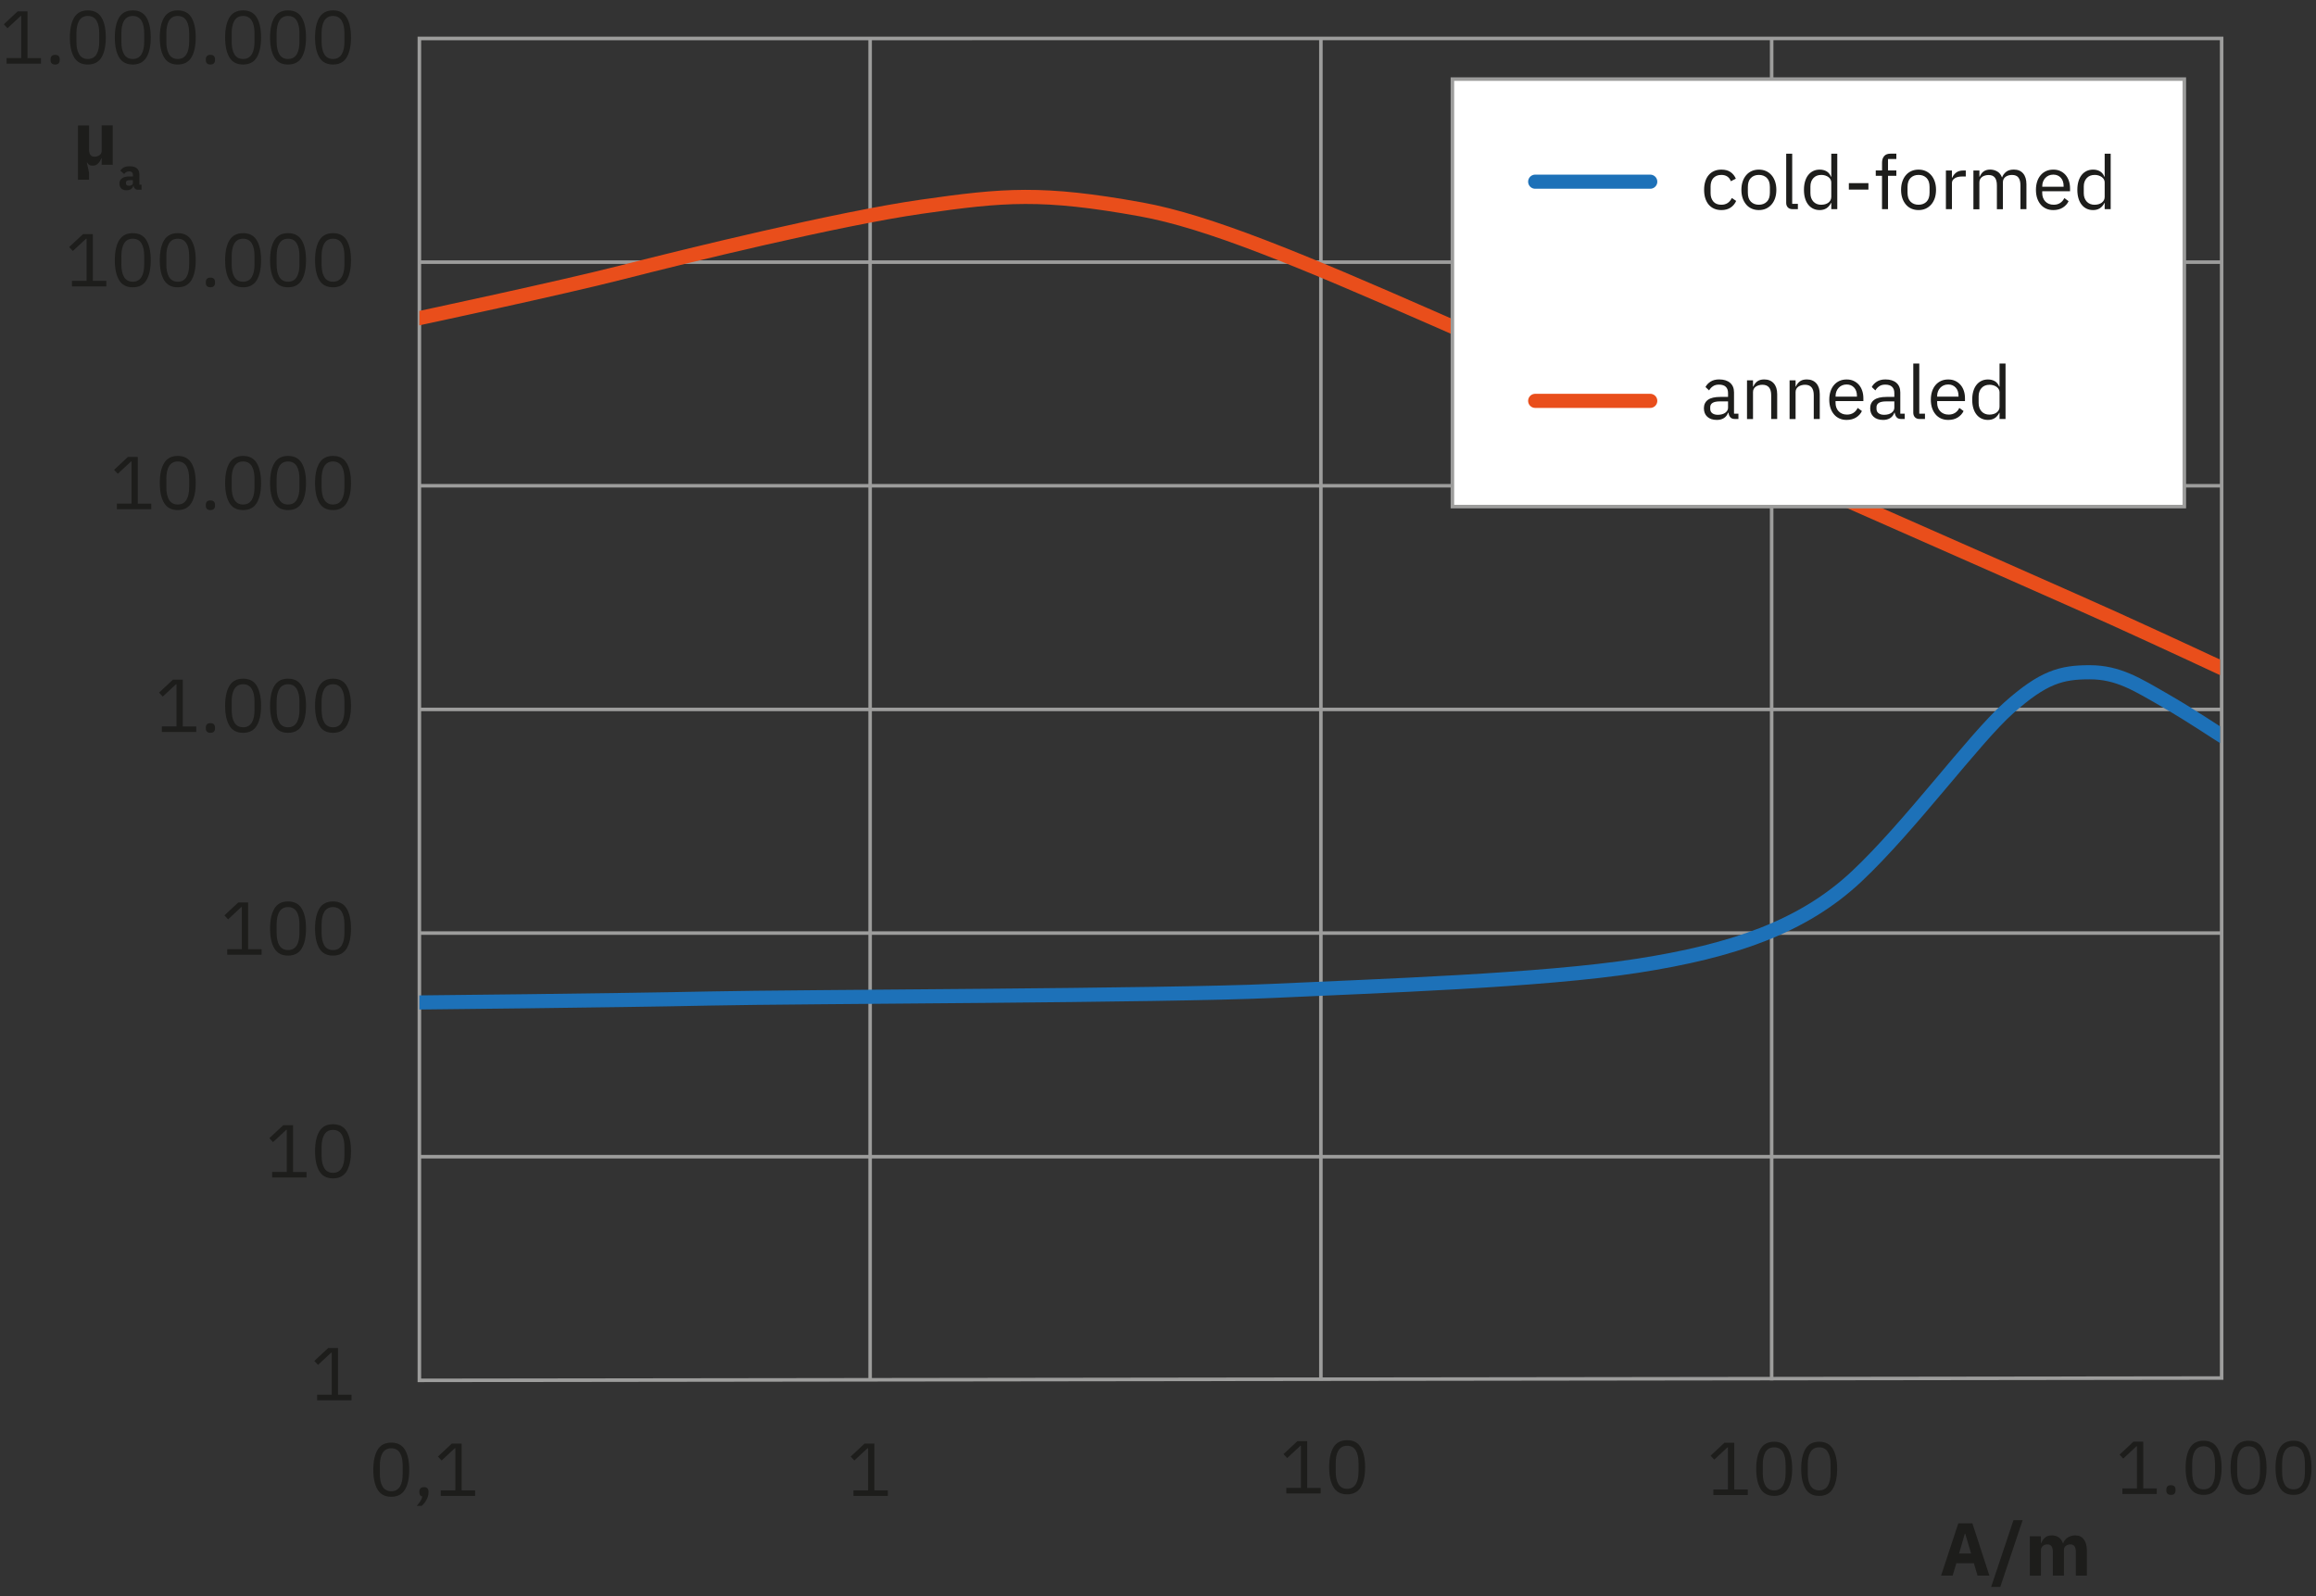 <?xml version="1.0" encoding="UTF-8"?>
<svg xmlns="http://www.w3.org/2000/svg" xmlns:xlink="http://www.w3.org/1999/xlink" id="Ebene_2" data-name="Ebene 2" viewBox="0 0 656.02 452.19">
  <rect x="0" y="0" width="656.02" height="452.19" fill="#333333" stroke="none"/>
  <defs>
    <style>
      .cls-1 {
        fill: #fff;
      }

      .cls-1, .cls-2, .cls-3, .cls-4 {
        stroke-miterlimit: 10;
      }

      .cls-1, .cls-4 {
        stroke: #9d9d9c;
      }

      .cls-5 {
        fill: #1d1d1b;
      }

      .cls-6, .cls-2, .cls-3, .cls-4 {
        fill: none;
      }

      .cls-2 {
        stroke: #1d71b8;
      }

      .cls-2, .cls-3 {
        stroke-linecap: round;
        stroke-width: 4px;
      }

      .cls-3 {
        stroke: #e94e1b;
      }

      .cls-7 {
        clip-path: url(#clippath);
      }
    </style>
    <clipPath id="clippath">
      <rect class="cls-6" x="118.79" y="10.9" width="510.05" height="379.48"></rect>
    </clipPath>
  </defs>
  <g id="Ebene_4" data-name="Ebene 4">
    <g>
      <polygon class="cls-4" points="118.79 10.9 629.29 10.89 629.29 390.38 118.79 391.04 118.79 10.9"></polygon>
      <line class="cls-4" x1="118.79" y1="327.68" x2="629.51" y2="327.68"></line>
      <line class="cls-4" x1="118.79" y1="264.33" x2="629.51" y2="264.33"></line>
      <line class="cls-4" x1="118.79" y1="200.97" x2="629.51" y2="200.97"></line>
      <line class="cls-4" x1="118.79" y1="137.61" x2="629.51" y2="137.61"></line>
      <line class="cls-4" x1="118.79" y1="74.26" x2="629.51" y2="74.26"></line>
      <line class="cls-4" x1="501.83" y1="10.9" x2="501.83" y2="391.04"></line>
      <line class="cls-4" x1="374.15" y1="10.9" x2="374.15" y2="391.04"></line>
      <line class="cls-4" x1="246.47" y1="10.9" x2="246.47" y2="391.04"></line>
    </g>
    <g>
      <path class="cls-5" d="M1.87,18.02v-1.57h4.14V4.52h-.15l-3.74,3.48-1.04-1.12,3.93-3.67h2.78v13.25h3.82v1.57H1.87Z"></path>
      <path class="cls-5" d="M15.62,18.28c-.45,0-.78-.11-.99-.34-.21-.23-.31-.52-.31-.89v-.28c0-.37.1-.67.31-.89.2-.23.53-.34.99-.34s.78.11.99.34c.21.23.31.52.31.89v.28c0,.37-.1.67-.31.89s-.53.34-.99.34Z"></path>
      <path class="cls-5" d="M24.88,18.28c-1.77,0-3.06-.67-3.87-2.02-.81-1.34-1.22-3.23-1.22-5.65s.41-4.3,1.22-5.65c.81-1.34,2.1-2.02,3.87-2.02s3.06.67,3.87,2.02c.81,1.34,1.22,3.23,1.22,5.65s-.41,4.3-1.22,5.65c-.81,1.34-2.11,2.02-3.87,2.02ZM24.88,16.71c.58,0,1.08-.12,1.49-.36.41-.24.74-.58,1-1.02.25-.44.44-.95.56-1.54s.18-1.25.18-1.97v-2.41c0-.72-.06-1.37-.18-1.97s-.31-1.11-.56-1.54c-.25-.44-.59-.78-1-1.02-.41-.24-.91-.36-1.49-.36s-1.08.12-1.49.36c-.41.24-.74.58-1,1.02-.25.44-.44.95-.56,1.54s-.18,1.25-.18,1.97v2.41c0,.72.06,1.38.18,1.97s.31,1.11.56,1.54c.25.44.59.78,1,1.02.41.24.91.36,1.49.36Z"></path>
      <path class="cls-5" d="M37.61,18.28c-1.77,0-3.06-.67-3.87-2.02-.81-1.34-1.22-3.23-1.22-5.65s.41-4.3,1.22-5.65c.81-1.34,2.1-2.02,3.87-2.02s3.06.67,3.87,2.02c.81,1.34,1.22,3.23,1.22,5.65s-.41,4.3-1.22,5.65c-.81,1.34-2.11,2.02-3.87,2.02ZM37.61,16.71c.58,0,1.08-.12,1.49-.36.41-.24.74-.58,1-1.02.25-.44.44-.95.56-1.54s.18-1.25.18-1.97v-2.41c0-.72-.06-1.37-.18-1.97s-.31-1.11-.56-1.54c-.25-.44-.59-.78-1-1.02-.41-.24-.91-.36-1.49-.36s-1.08.12-1.49.36c-.41.24-.74.58-1,1.02-.25.44-.44.95-.56,1.54s-.18,1.25-.18,1.97v2.41c0,.72.06,1.38.18,1.97s.31,1.11.56,1.54c.25.44.59.78,1,1.02.41.24.91.36,1.49.36Z"></path>
      <path class="cls-5" d="M50.35,18.28c-1.77,0-3.06-.67-3.87-2.02-.81-1.34-1.22-3.23-1.22-5.65s.41-4.3,1.22-5.65c.81-1.34,2.1-2.02,3.87-2.02s3.06.67,3.87,2.02c.81,1.34,1.22,3.23,1.22,5.65s-.41,4.3-1.22,5.65c-.81,1.34-2.1,2.02-3.87,2.02ZM50.35,16.71c.58,0,1.08-.12,1.49-.36.41-.24.74-.58,1-1.02.25-.44.44-.95.56-1.54.12-.59.18-1.25.18-1.97v-2.41c0-.72-.06-1.37-.18-1.97-.12-.59-.31-1.11-.56-1.54-.25-.44-.59-.78-1-1.02-.41-.24-.91-.36-1.49-.36s-1.08.12-1.49.36c-.41.24-.74.58-1,1.02-.25.44-.44.95-.56,1.54s-.18,1.25-.18,1.97v2.41c0,.72.06,1.38.18,1.97s.31,1.11.56,1.54c.25.44.59.78,1,1.02.41.24.91.36,1.49.36Z"></path>
      <path class="cls-5" d="M59.6,18.28c-.45,0-.78-.11-.99-.34s-.31-.52-.31-.89v-.28c0-.37.1-.67.31-.89.21-.23.53-.34.99-.34s.78.11.99.34c.2.23.31.52.31.89v.28c0,.37-.1.67-.31.89-.21.23-.54.34-.99.34Z"></path>
      <path class="cls-5" d="M68.86,18.28c-1.77,0-3.06-.67-3.87-2.02-.81-1.34-1.22-3.23-1.22-5.65s.41-4.3,1.22-5.65c.81-1.34,2.1-2.02,3.87-2.02s3.06.67,3.87,2.02c.81,1.34,1.22,3.23,1.22,5.65s-.41,4.3-1.22,5.65c-.81,1.34-2.1,2.02-3.87,2.02ZM68.86,16.71c.58,0,1.08-.12,1.49-.36.41-.24.74-.58,1-1.02.25-.44.44-.95.56-1.54.12-.59.18-1.25.18-1.97v-2.41c0-.72-.06-1.37-.18-1.97-.12-.59-.31-1.11-.56-1.54-.25-.44-.59-.78-1-1.02-.41-.24-.91-.36-1.49-.36s-1.08.12-1.49.36c-.41.24-.74.58-1,1.02-.25.44-.44.95-.56,1.54s-.18,1.25-.18,1.97v2.41c0,.72.06,1.38.18,1.97s.31,1.11.56,1.54c.25.44.59.78,1,1.02.41.24.91.36,1.49.36Z"></path>
      <path class="cls-5" d="M81.59,18.28c-1.77,0-3.06-.67-3.87-2.02-.81-1.34-1.22-3.23-1.22-5.65s.41-4.3,1.22-5.65c.81-1.34,2.1-2.02,3.87-2.02s3.06.67,3.87,2.02c.81,1.34,1.22,3.23,1.22,5.65s-.41,4.3-1.22,5.65c-.81,1.34-2.1,2.02-3.87,2.02ZM81.59,16.71c.58,0,1.08-.12,1.49-.36.41-.24.74-.58,1-1.02.25-.44.44-.95.56-1.54.12-.59.18-1.25.18-1.97v-2.41c0-.72-.06-1.37-.18-1.97-.12-.59-.31-1.11-.56-1.54-.25-.44-.59-.78-1-1.02-.41-.24-.91-.36-1.49-.36s-1.08.12-1.49.36c-.41.24-.74.58-1,1.02-.25.44-.44.95-.56,1.54s-.18,1.25-.18,1.97v2.41c0,.72.06,1.38.18,1.97s.31,1.11.56,1.54c.25.44.59.78,1,1.02.41.24.91.36,1.49.36Z"></path>
      <path class="cls-5" d="M94.33,18.28c-1.77,0-3.06-.67-3.87-2.02-.81-1.34-1.22-3.23-1.22-5.65s.41-4.3,1.22-5.65c.81-1.34,2.1-2.02,3.87-2.02s3.06.67,3.87,2.02c.81,1.34,1.22,3.23,1.22,5.65s-.41,4.3-1.22,5.65c-.81,1.34-2.1,2.02-3.87,2.02ZM94.33,16.71c.58,0,1.08-.12,1.49-.36.41-.24.74-.58,1-1.02.25-.44.44-.95.56-1.54.12-.59.18-1.25.18-1.97v-2.41c0-.72-.06-1.37-.18-1.97-.12-.59-.31-1.11-.56-1.54-.25-.44-.59-.78-1-1.02-.41-.24-.91-.36-1.49-.36s-1.08.12-1.49.36c-.41.24-.74.58-1,1.02-.25.44-.44.95-.56,1.54s-.18,1.25-.18,1.97v2.41c0,.72.06,1.38.18,1.97s.31,1.11.56,1.54c.25.44.59.78,1,1.02.41.24.91.36,1.49.36Z"></path>
    </g>
    <g>
      <path class="cls-5" d="M20.38,81.13v-1.57h4.14v-11.93h-.15l-3.74,3.48-1.04-1.12,3.93-3.67h2.78v13.25h3.82v1.57h-9.74Z"></path>
      <path class="cls-5" d="M37.61,81.39c-1.77,0-3.06-.67-3.87-2.02-.81-1.34-1.22-3.23-1.22-5.65s.41-4.3,1.22-5.65c.81-1.34,2.1-2.02,3.87-2.02s3.06.67,3.87,2.02c.81,1.34,1.22,3.23,1.22,5.65s-.41,4.3-1.22,5.65c-.81,1.34-2.1,2.02-3.87,2.02ZM37.61,79.81c.58,0,1.08-.12,1.49-.36.41-.24.74-.58,1-1.02.25-.44.44-.95.56-1.54.12-.59.18-1.25.18-1.97v-2.41c0-.72-.06-1.37-.18-1.97-.12-.59-.31-1.11-.56-1.54-.25-.44-.59-.78-1-1.02-.41-.24-.91-.36-1.49-.36s-1.08.12-1.49.36c-.41.24-.74.58-1,1.02-.25.44-.44.95-.56,1.54s-.18,1.25-.18,1.97v2.41c0,.72.06,1.38.18,1.97s.31,1.11.56,1.54c.25.44.59.78,1,1.02.41.24.91.36,1.49.36Z"></path>
      <path class="cls-5" d="M50.35,81.39c-1.77,0-3.06-.67-3.87-2.02-.81-1.34-1.22-3.23-1.22-5.65s.41-4.3,1.22-5.65c.81-1.34,2.1-2.02,3.87-2.02s3.06.67,3.87,2.02c.81,1.34,1.22,3.23,1.22,5.65s-.41,4.3-1.22,5.65c-.81,1.34-2.11,2.02-3.87,2.02ZM50.35,79.81c.58,0,1.08-.12,1.49-.36.41-.24.74-.58,1-1.02.25-.44.44-.95.56-1.54s.18-1.25.18-1.97v-2.41c0-.72-.06-1.37-.18-1.97s-.31-1.11-.56-1.54c-.25-.44-.59-.78-1-1.02-.41-.24-.91-.36-1.49-.36s-1.08.12-1.49.36c-.41.24-.74.58-1,1.02-.25.44-.44.95-.56,1.54s-.18,1.25-.18,1.97v2.41c0,.72.06,1.38.18,1.97s.31,1.11.56,1.54c.25.44.59.78,1,1.02.41.24.91.36,1.49.36Z"></path>
      <path class="cls-5" d="M59.6,81.39c-.45,0-.78-.11-.99-.34-.21-.23-.31-.52-.31-.89v-.28c0-.37.1-.67.31-.89.2-.23.53-.34.99-.34s.78.11.99.34c.21.23.31.52.31.89v.28c0,.37-.1.67-.31.89s-.53.34-.99.34Z"></path>
      <path class="cls-5" d="M68.86,81.39c-1.77,0-3.06-.67-3.87-2.02-.81-1.34-1.22-3.23-1.22-5.65s.41-4.3,1.22-5.65c.81-1.34,2.1-2.02,3.87-2.02s3.06.67,3.87,2.02c.81,1.34,1.22,3.23,1.22,5.65s-.41,4.3-1.22,5.65c-.81,1.34-2.11,2.02-3.87,2.02ZM68.86,79.81c.58,0,1.08-.12,1.49-.36.41-.24.74-.58,1-1.02.25-.44.44-.95.56-1.54s.18-1.25.18-1.97v-2.41c0-.72-.06-1.37-.18-1.97s-.31-1.11-.56-1.54c-.25-.44-.59-.78-1-1.02-.41-.24-.91-.36-1.49-.36s-1.08.12-1.49.36c-.41.24-.74.58-1,1.02-.25.44-.44.95-.56,1.54s-.18,1.25-.18,1.97v2.41c0,.72.06,1.38.18,1.97s.31,1.11.56,1.54c.25.44.59.78,1,1.02.41.24.91.36,1.49.36Z"></path>
      <path class="cls-5" d="M81.59,81.39c-1.77,0-3.06-.67-3.87-2.02-.81-1.34-1.22-3.23-1.22-5.65s.41-4.3,1.22-5.65c.81-1.34,2.1-2.02,3.87-2.02s3.06.67,3.87,2.02c.81,1.34,1.22,3.23,1.22,5.65s-.41,4.3-1.22,5.65c-.81,1.34-2.11,2.02-3.87,2.02ZM81.59,79.81c.58,0,1.08-.12,1.49-.36.41-.24.74-.58,1-1.02.25-.44.44-.95.56-1.54s.18-1.25.18-1.97v-2.41c0-.72-.06-1.37-.18-1.97s-.31-1.11-.56-1.54c-.25-.44-.59-.78-1-1.02-.41-.24-.91-.36-1.49-.36s-1.08.12-1.49.36c-.41.24-.74.58-1,1.02-.25.44-.44.95-.56,1.54s-.18,1.25-.18,1.97v2.41c0,.72.06,1.38.18,1.97s.31,1.11.56,1.54c.25.44.59.78,1,1.02.41.24.91.36,1.49.36Z"></path>
      <path class="cls-5" d="M94.33,81.39c-1.77,0-3.06-.67-3.87-2.02-.81-1.34-1.22-3.23-1.22-5.65s.41-4.3,1.22-5.65c.81-1.34,2.1-2.02,3.87-2.02s3.06.67,3.87,2.02c.81,1.34,1.22,3.23,1.22,5.65s-.41,4.3-1.22,5.65c-.81,1.34-2.11,2.02-3.87,2.02ZM94.33,79.81c.58,0,1.08-.12,1.49-.36.41-.24.74-.58,1-1.02.25-.44.44-.95.56-1.54s.18-1.25.18-1.97v-2.41c0-.72-.06-1.37-.18-1.97s-.31-1.11-.56-1.54c-.25-.44-.59-.78-1-1.02-.41-.24-.91-.36-1.49-.36s-1.08.12-1.49.36c-.41.24-.74.58-1,1.02-.25.44-.44.95-.56,1.54s-.18,1.25-.18,1.97v2.41c0,.72.06,1.38.18,1.97s.31,1.11.56,1.54c.25.44.59.78,1,1.02.41.24.91.36,1.49.36Z"></path>
    </g>
    <g>
      <path class="cls-5" d="M33.11,144.24v-1.57h4.14v-11.93h-.15l-3.74,3.48-1.04-1.12,3.93-3.67h2.78v13.25h3.82v1.57h-9.74Z"></path>
      <path class="cls-5" d="M50.35,144.5c-1.77,0-3.06-.67-3.87-2.02-.81-1.34-1.22-3.23-1.22-5.65s.41-4.3,1.22-5.65c.81-1.34,2.1-2.02,3.87-2.02s3.06.67,3.87,2.02c.81,1.34,1.22,3.23,1.22,5.65s-.41,4.3-1.22,5.65c-.81,1.34-2.11,2.02-3.87,2.02ZM50.35,142.92c.58,0,1.08-.12,1.49-.36.41-.24.74-.58,1-1.02.25-.44.44-.95.56-1.54s.18-1.25.18-1.97v-2.41c0-.72-.06-1.37-.18-1.97s-.31-1.11-.56-1.54c-.25-.44-.59-.78-1-1.02-.41-.24-.91-.36-1.49-.36s-1.08.12-1.49.36c-.41.24-.74.58-1,1.02-.25.44-.44.95-.56,1.54s-.18,1.25-.18,1.97v2.41c0,.72.06,1.38.18,1.97s.31,1.11.56,1.54c.25.44.59.78,1,1.02.41.24.91.36,1.49.36Z"></path>
      <path class="cls-5" d="M59.6,144.5c-.45,0-.78-.11-.99-.34s-.31-.52-.31-.89v-.28c0-.37.1-.67.31-.89.21-.23.53-.34.99-.34s.78.11.99.34c.2.23.31.52.31.89v.28c0,.37-.1.67-.31.89-.21.23-.54.34-.99.34Z"></path>
      <path class="cls-5" d="M68.86,144.5c-1.77,0-3.06-.67-3.87-2.02-.81-1.34-1.22-3.23-1.22-5.65s.41-4.3,1.22-5.65c.81-1.34,2.1-2.02,3.87-2.02s3.06.67,3.87,2.02c.81,1.34,1.22,3.23,1.22,5.65s-.41,4.3-1.22,5.65c-.81,1.34-2.11,2.02-3.87,2.02ZM68.86,142.92c.58,0,1.08-.12,1.49-.36.41-.24.74-.58,1-1.02.25-.44.44-.95.56-1.54s.18-1.25.18-1.97v-2.41c0-.72-.06-1.37-.18-1.97s-.31-1.11-.56-1.54c-.25-.44-.59-.78-1-1.02-.41-.24-.91-.36-1.49-.36s-1.08.12-1.49.36c-.41.24-.74.58-1,1.02-.25.44-.44.95-.56,1.54s-.18,1.25-.18,1.97v2.41c0,.72.06,1.38.18,1.97s.31,1.11.56,1.54c.25.44.59.78,1,1.02.41.24.91.36,1.49.36Z"></path>
      <path class="cls-5" d="M81.59,144.5c-1.77,0-3.06-.67-3.87-2.02-.81-1.34-1.22-3.23-1.22-5.65s.41-4.3,1.22-5.65c.81-1.34,2.1-2.02,3.87-2.02s3.06.67,3.87,2.02c.81,1.34,1.22,3.23,1.22,5.65s-.41,4.3-1.22,5.65c-.81,1.34-2.1,2.02-3.87,2.02ZM81.59,142.92c.58,0,1.08-.12,1.49-.36.41-.24.74-.58,1-1.02.25-.44.44-.95.56-1.54.12-.59.18-1.25.18-1.97v-2.41c0-.72-.06-1.37-.18-1.97-.12-.59-.31-1.11-.56-1.54-.25-.44-.59-.78-1-1.02-.41-.24-.91-.36-1.49-.36s-1.08.12-1.49.36c-.41.24-.74.58-1,1.02-.25.44-.44.95-.56,1.54s-.18,1.25-.18,1.97v2.41c0,.72.06,1.38.18,1.97s.31,1.11.56,1.54c.25.44.59.78,1,1.02.41.24.91.36,1.49.36Z"></path>
      <path class="cls-5" d="M94.33,144.5c-1.77,0-3.06-.67-3.87-2.02-.81-1.34-1.22-3.23-1.22-5.65s.41-4.3,1.22-5.65c.81-1.34,2.1-2.02,3.87-2.02s3.06.67,3.87,2.02c.81,1.34,1.22,3.23,1.22,5.65s-.41,4.3-1.22,5.65c-.81,1.34-2.1,2.02-3.87,2.02ZM94.33,142.92c.58,0,1.08-.12,1.49-.36.41-.24.74-.58,1-1.02.25-.44.44-.95.56-1.54.12-.59.18-1.25.18-1.97v-2.41c0-.72-.06-1.37-.18-1.97-.12-.59-.31-1.11-.56-1.54-.25-.44-.59-.78-1-1.02-.41-.24-.91-.36-1.49-.36s-1.08.12-1.49.36c-.41.24-.74.58-1,1.02-.25.44-.44.95-.56,1.54s-.18,1.25-.18,1.97v2.41c0,.72.06,1.38.18,1.97s.31,1.11.56,1.54c.25.44.59.78,1,1.02.41.24.91.36,1.49.36Z"></path>
    </g>
    <g>
      <path class="cls-5" d="M45.85,207.35v-1.57h4.14v-11.93h-.15l-3.74,3.48-1.04-1.12,3.93-3.67h2.78v13.25h3.82v1.57h-9.74Z"></path>
      <path class="cls-5" d="M59.6,207.6c-.45,0-.78-.11-.99-.34-.21-.23-.31-.52-.31-.89v-.28c0-.37.1-.67.31-.89.2-.23.53-.34.99-.34s.78.11.99.34c.21.23.31.52.31.89v.28c0,.37-.1.67-.31.89s-.53.34-.99.34Z"></path>
      <path class="cls-5" d="M68.86,207.6c-1.77,0-3.06-.67-3.87-2.02-.81-1.34-1.22-3.23-1.22-5.65s.41-4.3,1.22-5.65c.81-1.34,2.1-2.02,3.87-2.02s3.06.67,3.87,2.02c.81,1.34,1.22,3.23,1.22,5.65s-.41,4.3-1.22,5.65c-.81,1.34-2.11,2.02-3.87,2.02ZM68.86,206.03c.58,0,1.08-.12,1.49-.36.41-.24.74-.58,1-1.02.25-.44.44-.95.56-1.54s.18-1.25.18-1.97v-2.41c0-.72-.06-1.37-.18-1.97s-.31-1.11-.56-1.54c-.25-.44-.59-.78-1-1.02-.41-.24-.91-.36-1.49-.36s-1.08.12-1.49.36c-.41.24-.74.58-1,1.02-.25.44-.44.95-.56,1.54s-.18,1.25-.18,1.97v2.41c0,.72.06,1.38.18,1.97s.31,1.11.56,1.54c.25.44.59.78,1,1.02.41.24.91.36,1.49.36Z"></path>
      <path class="cls-5" d="M81.59,207.6c-1.77,0-3.06-.67-3.87-2.02-.81-1.34-1.22-3.23-1.22-5.65s.41-4.3,1.22-5.65c.81-1.34,2.1-2.02,3.87-2.02s3.06.67,3.87,2.02c.81,1.34,1.22,3.23,1.22,5.65s-.41,4.3-1.22,5.65c-.81,1.34-2.11,2.02-3.87,2.02ZM81.59,206.03c.58,0,1.08-.12,1.49-.36.41-.24.74-.58,1-1.02.25-.44.44-.95.56-1.54s.18-1.25.18-1.97v-2.41c0-.72-.06-1.37-.18-1.97s-.31-1.11-.56-1.54c-.25-.44-.59-.78-1-1.02-.41-.24-.91-.36-1.49-.36s-1.08.12-1.49.36c-.41.24-.74.58-1,1.02-.25.44-.44.95-.56,1.54s-.18,1.25-.18,1.97v2.41c0,.72.06,1.38.18,1.97s.31,1.11.56,1.54c.25.44.59.78,1,1.02.41.24.91.36,1.49.36Z"></path>
      <path class="cls-5" d="M94.33,207.6c-1.77,0-3.06-.67-3.87-2.02-.81-1.34-1.22-3.23-1.22-5.65s.41-4.3,1.22-5.65c.81-1.34,2.1-2.02,3.87-2.02s3.06.67,3.87,2.02c.81,1.34,1.22,3.23,1.22,5.65s-.41,4.3-1.22,5.65c-.81,1.34-2.1,2.02-3.87,2.02ZM94.33,206.03c.58,0,1.08-.12,1.49-.36.41-.24.74-.58,1-1.02.25-.44.44-.95.56-1.54.12-.59.18-1.25.18-1.97v-2.41c0-.72-.06-1.37-.18-1.97-.12-.59-.31-1.11-.56-1.54-.25-.44-.59-.78-1-1.02-.41-.24-.91-.36-1.49-.36s-1.08.12-1.49.36c-.41.24-.74.58-1,1.02-.25.44-.44.95-.56,1.54s-.18,1.25-.18,1.97v2.41c0,.72.06,1.38.18,1.97s.31,1.11.56,1.54c.25.44.59.78,1,1.02.41.24.91.36,1.49.36Z"></path>
    </g>
    <g>
      <path class="cls-5" d="M601.17,423.22v-1.57h4.14v-11.93h-.15l-3.74,3.48-1.04-1.12,3.93-3.67h2.78v13.25h3.82v1.57h-9.74Z"></path>
      <path class="cls-5" d="M614.93,423.48c-.45,0-.78-.11-.99-.34-.21-.23-.31-.52-.31-.89v-.28c0-.37.1-.67.31-.89.2-.23.53-.34.99-.34s.78.11.99.34c.21.23.31.52.31.89v.28c0,.37-.1.67-.31.89-.21.23-.53.34-.99.34Z"></path>
      <path class="cls-5" d="M624.18,423.48c-1.77,0-3.06-.67-3.87-2.02s-1.22-3.23-1.22-5.65.41-4.3,1.22-5.65c.81-1.34,2.1-2.02,3.87-2.02s3.06.67,3.87,2.02c.81,1.34,1.22,3.23,1.22,5.65s-.41,4.3-1.22,5.65c-.81,1.34-2.11,2.02-3.87,2.02ZM624.18,421.91c.58,0,1.08-.12,1.49-.36.41-.24.74-.58,1-1.02.25-.44.44-.95.56-1.54.12-.59.18-1.25.18-1.97v-2.41c0-.72-.06-1.37-.18-1.97-.12-.59-.31-1.11-.56-1.54s-.59-.78-1-1.02c-.41-.24-.91-.36-1.49-.36s-1.08.12-1.49.36c-.41.24-.74.58-1,1.02s-.44.95-.56,1.54c-.12.59-.18,1.25-.18,1.97v2.41c0,.72.06,1.38.18,1.97.12.59.31,1.11.56,1.54.25.44.59.78,1,1.02.41.24.91.36,1.49.36Z"></path>
      <path class="cls-5" d="M636.92,423.48c-1.77,0-3.06-.67-3.87-2.02s-1.22-3.23-1.22-5.65.41-4.3,1.22-5.65c.81-1.34,2.1-2.02,3.87-2.02s3.06.67,3.87,2.02c.81,1.34,1.22,3.23,1.22,5.65s-.41,4.3-1.22,5.65c-.81,1.34-2.11,2.02-3.87,2.02ZM636.92,421.91c.58,0,1.08-.12,1.49-.36.41-.24.74-.58,1-1.02.25-.44.44-.95.56-1.54.12-.59.18-1.25.18-1.97v-2.41c0-.72-.06-1.37-.18-1.97-.12-.59-.31-1.11-.56-1.54s-.59-.78-1-1.02c-.41-.24-.91-.36-1.49-.36s-1.08.12-1.49.36c-.41.24-.74.58-1,1.02s-.44.95-.56,1.54c-.12.59-.18,1.25-.18,1.97v2.41c0,.72.06,1.38.18,1.97.12.59.31,1.11.56,1.54.25.44.59.78,1,1.02.41.24.91.36,1.49.36Z"></path>
      <path class="cls-5" d="M649.65,423.48c-1.77,0-3.06-.67-3.87-2.02-.81-1.34-1.22-3.23-1.22-5.65s.41-4.3,1.22-5.65c.81-1.34,2.1-2.02,3.87-2.02s3.06.67,3.87,2.02c.81,1.34,1.22,3.23,1.22,5.65s-.41,4.3-1.22,5.65-2.1,2.02-3.87,2.02ZM649.65,421.91c.58,0,1.08-.12,1.49-.36.41-.24.74-.58,1-1.02.25-.44.44-.95.56-1.54.12-.59.18-1.25.18-1.97v-2.41c0-.72-.06-1.37-.18-1.97-.12-.59-.31-1.11-.56-1.54-.25-.44-.59-.78-1-1.02-.41-.24-.91-.36-1.49-.36s-1.08.12-1.49.36c-.41.24-.74.58-1,1.02-.25.44-.44.95-.56,1.54-.12.59-.18,1.25-.18,1.97v2.41c0,.72.06,1.38.18,1.97.12.59.31,1.11.56,1.54.25.44.59.78,1,1.02.41.24.91.36,1.49.36Z"></path>
    </g>
    <g>
      <path class="cls-5" d="M560.16,446.36l-1.06-3.52h-4.95l-1.06,3.52h-3.27l4.88-14.82h3.99l4.82,14.82h-3.35ZM556.66,434.47h-.11l-1.63,5.62h3.4l-1.66-5.62Z"></path>
      <path class="cls-5" d="M564,449.56l6.33-18.91h2.59l-6.33,18.91h-2.59Z"></path>
      <path class="cls-5" d="M574.96,446.36v-11.14h3.14v1.89h.13c.2-.59.54-1.1,1.02-1.52.48-.42,1.14-.63,1.97-.63.76,0,1.41.19,1.95.57.54.38.93.94,1.17,1.68h.06c.1-.31.25-.61.46-.88.21-.28.46-.51.75-.71.3-.2.63-.36,1-.48.37-.12.76-.18,1.19-.18,1.08,0,1.9.38,2.47,1.15.57.76.86,1.85.86,3.27v6.98h-3.14v-6.73c0-1.42-.51-2.12-1.53-2.12-.47,0-.89.13-1.27.4-.38.27-.57.68-.57,1.23v7.22h-3.14v-6.73c0-1.42-.51-2.12-1.53-2.12-.23,0-.45.03-.67.1s-.42.17-.59.31c-.18.14-.32.32-.42.52-.11.21-.16.44-.16.71v7.22h-3.14Z"></path>
    </g>
    <g>
      <path class="cls-5" d="M22.09,50.93v-15.39h3.14v6.77c0,.68.12,1.2.36,1.55.24.35.64.53,1.21.53.25,0,.5-.04.73-.11s.45-.17.64-.31c.19-.13.34-.3.46-.51.11-.21.17-.44.17-.71v-7.22h3.14v11.14h-3.14v-1.87h-.11c-.18.58-.48,1.08-.89,1.5-.41.42-.93.63-1.57.63-.41,0-.74-.08-.99-.25-.25-.17-.43-.38-.54-.64h-.11l.64,2.89v2h-3.14Z"></path>
      <path class="cls-5" d="M39.06,53.75c-.33,0-.6-.1-.82-.31-.22-.21-.36-.48-.41-.83h-.07c-.1.42-.32.74-.66.96-.34.22-.75.33-1.25.33-.65,0-1.15-.17-1.5-.52-.35-.35-.52-.8-.52-1.37,0-.68.25-1.19.75-1.52s1.18-.5,2.04-.5h1.03v-.41c0-.31-.08-.56-.25-.75s-.44-.28-.83-.28c-.36,0-.65.08-.87.23s-.39.33-.53.53l-1.09-.97c.26-.39.6-.69,1-.91s.94-.33,1.63-.33c.92,0,1.62.2,2.08.61.46.4.69.99.69,1.77v2.85h.61v1.42h-1.01ZM36.52,52.63c.31,0,.57-.07.79-.2.22-.13.33-.34.33-.64v-.76h-.89c-.72,0-1.08.24-1.08.72v.18c0,.24.07.41.22.52.15.11.36.17.63.17Z"></path>
    </g>
    <g>
      <path class="cls-5" d="M64.36,270.46v-1.57h4.14v-11.93h-.15l-3.74,3.48-1.04-1.12,3.93-3.67h2.78v13.25h3.82v1.57h-9.74Z"></path>
      <path class="cls-5" d="M81.59,270.71c-1.77,0-3.06-.67-3.87-2.02-.81-1.34-1.22-3.23-1.22-5.65s.41-4.3,1.22-5.65,2.1-2.02,3.87-2.02,3.06.67,3.87,2.02c.81,1.34,1.22,3.23,1.22,5.65s-.41,4.3-1.22,5.65c-.81,1.34-2.11,2.02-3.87,2.02ZM81.59,269.14c.58,0,1.08-.12,1.49-.36.41-.24.74-.58,1-1.01s.44-.95.56-1.54c.12-.59.18-1.25.18-1.97v-2.41c0-.72-.06-1.38-.18-1.97-.12-.59-.31-1.11-.56-1.54-.25-.44-.59-.78-1-1.01-.41-.24-.91-.36-1.49-.36s-1.08.12-1.49.36c-.41.24-.74.58-1,1.01-.25.44-.44.95-.56,1.54-.12.59-.18,1.25-.18,1.97v2.41c0,.72.06,1.38.18,1.97.12.59.31,1.11.56,1.54s.59.78,1,1.01c.41.24.91.36,1.49.36Z"></path>
      <path class="cls-5" d="M94.33,270.71c-1.77,0-3.06-.67-3.87-2.02-.81-1.34-1.22-3.23-1.22-5.65s.41-4.3,1.22-5.65c.81-1.34,2.1-2.02,3.87-2.02s3.06.67,3.87,2.02,1.22,3.23,1.22,5.65-.41,4.3-1.22,5.65c-.81,1.34-2.1,2.02-3.87,2.02ZM94.33,269.14c.58,0,1.08-.12,1.49-.36.41-.24.74-.58,1-1.01.25-.44.44-.95.56-1.54.12-.59.18-1.25.18-1.97v-2.41c0-.72-.06-1.38-.18-1.97-.12-.59-.31-1.11-.56-1.54-.25-.44-.59-.78-1-1.01-.41-.24-.91-.36-1.49-.36s-1.08.12-1.49.36c-.41.24-.74.58-1,1.01-.25.44-.44.95-.56,1.54-.12.59-.18,1.25-.18,1.97v2.41c0,.72.06,1.38.18,1.97.12.59.31,1.11.56,1.54.25.44.59.78,1,1.01.41.24.91.36,1.49.36Z"></path>
    </g>
    <g>
      <path class="cls-5" d="M485.32,423.52v-1.57h4.14v-11.93h-.15l-3.74,3.48-1.04-1.12,3.93-3.67h2.78v13.25h3.82v1.57h-9.74Z"></path>
      <path class="cls-5" d="M502.55,423.77c-1.77,0-3.06-.67-3.87-2.02-.81-1.34-1.22-3.23-1.22-5.65s.41-4.3,1.22-5.65c.81-1.34,2.1-2.02,3.87-2.02s3.06.67,3.87,2.02c.81,1.34,1.22,3.23,1.22,5.65s-.41,4.3-1.22,5.65-2.1,2.02-3.87,2.02ZM502.55,422.2c.58,0,1.08-.12,1.49-.36.41-.24.74-.58,1-1.02.25-.44.44-.95.56-1.54.12-.59.18-1.25.18-1.97v-2.41c0-.72-.06-1.37-.18-1.97-.12-.59-.31-1.11-.56-1.54-.25-.44-.59-.78-1-1.02-.41-.24-.91-.36-1.49-.36s-1.08.12-1.49.36c-.41.24-.74.58-1,1.02-.25.44-.44.95-.56,1.54-.12.59-.18,1.25-.18,1.97v2.41c0,.72.06,1.38.18,1.97.12.59.31,1.11.56,1.54.25.44.59.78,1,1.02.41.24.91.36,1.49.36Z"></path>
      <path class="cls-5" d="M515.29,423.77c-1.77,0-3.06-.67-3.87-2.02s-1.22-3.23-1.22-5.65.41-4.3,1.22-5.65c.81-1.34,2.1-2.02,3.87-2.02s3.06.67,3.87,2.02c.81,1.34,1.22,3.23,1.22,5.65s-.41,4.3-1.22,5.65c-.81,1.34-2.11,2.02-3.87,2.02ZM515.29,422.2c.58,0,1.08-.12,1.49-.36.41-.24.74-.58,1-1.02.25-.44.44-.95.56-1.54.12-.59.18-1.25.18-1.97v-2.41c0-.72-.06-1.37-.18-1.97-.12-.59-.31-1.11-.56-1.54s-.59-.78-1-1.02c-.41-.24-.91-.36-1.49-.36s-1.08.12-1.49.36c-.41.24-.74.58-1,1.02s-.44.95-.56,1.54c-.12.59-.18,1.25-.18,1.97v2.41c0,.72.06,1.38.18,1.97.12.59.31,1.11.56,1.54.25.44.59.78,1,1.02.41.24.91.36,1.49.36Z"></path>
    </g>
    <g>
      <path class="cls-5" d="M77.09,333.57v-1.57h4.14v-11.93h-.15l-3.74,3.48-1.04-1.12,3.93-3.67h2.78v13.25h3.82v1.57h-9.74Z"></path>
      <path class="cls-5" d="M94.33,333.82c-1.77,0-3.06-.67-3.87-2.02-.81-1.34-1.22-3.23-1.22-5.65s.41-4.3,1.22-5.65,2.1-2.02,3.87-2.02,3.06.67,3.87,2.02c.81,1.34,1.22,3.23,1.22,5.65s-.41,4.3-1.22,5.65c-.81,1.34-2.11,2.02-3.87,2.02ZM94.33,332.25c.58,0,1.08-.12,1.49-.36.41-.24.74-.58,1-1.01s.44-.95.56-1.54c.12-.59.18-1.25.18-1.97v-2.41c0-.72-.06-1.38-.18-1.97-.12-.59-.31-1.11-.56-1.54-.25-.44-.59-.78-1-1.01-.41-.24-.91-.36-1.49-.36s-1.08.12-1.49.36c-.41.24-.74.58-1,1.01-.25.44-.44.95-.56,1.54-.12.59-.18,1.25-.18,1.97v2.41c0,.72.06,1.38.18,1.97.12.59.31,1.11.56,1.54s.59.78,1,1.01c.41.24.91.36,1.49.36Z"></path>
    </g>
    <g>
      <path class="cls-5" d="M364.35,423.07v-1.57h4.14v-11.93h-.15l-3.74,3.48-1.04-1.12,3.93-3.67h2.78v13.25h3.82v1.57h-9.74Z"></path>
      <path class="cls-5" d="M381.58,423.33c-1.77,0-3.06-.67-3.87-2.02s-1.22-3.23-1.22-5.65.41-4.3,1.22-5.65c.81-1.34,2.1-2.02,3.87-2.02s3.06.67,3.87,2.02c.81,1.34,1.22,3.23,1.22,5.65s-.41,4.3-1.22,5.65c-.81,1.34-2.11,2.02-3.87,2.02ZM381.58,421.76c.58,0,1.08-.12,1.49-.36.41-.24.74-.58,1-1.02.25-.44.44-.95.56-1.54.12-.59.18-1.25.18-1.97v-2.41c0-.72-.06-1.37-.18-1.97-.12-.59-.31-1.11-.56-1.54s-.59-.78-1-1.02c-.41-.24-.91-.36-1.49-.36s-1.08.12-1.49.36c-.41.24-.74.58-1,1.02s-.44.95-.56,1.54c-.12.59-.18,1.25-.18,1.97v2.41c0,.72.06,1.38.18,1.97.12.59.31,1.11.56,1.54.25.44.59.78,1,1.02.41.24.91.36,1.49.36Z"></path>
    </g>
    <path class="cls-5" d="M89.83,396.68v-1.57h4.14v-11.93h-.15l-3.74,3.48-1.04-1.12,3.93-3.67h2.78v13.25h3.82v1.57h-9.74Z"></path>
    <path class="cls-5" d="M241.75,423.76v-1.57h4.14v-11.93h-.15l-3.74,3.48-1.04-1.12,3.93-3.67h2.78v13.25h3.82v1.57h-9.74Z"></path>
    <g>
      <path class="cls-5" d="M110.83,424.02c-1.77,0-3.06-.67-3.87-2.02-.81-1.34-1.22-3.23-1.22-5.65s.41-4.3,1.22-5.65c.81-1.34,2.1-2.02,3.87-2.02s3.06.67,3.87,2.02,1.22,3.23,1.22,5.65-.41,4.3-1.22,5.65c-.81,1.34-2.1,2.02-3.87,2.02ZM110.83,422.45c.58,0,1.08-.12,1.49-.36.41-.24.74-.58,1-1.01.25-.44.44-.95.56-1.54.12-.59.18-1.25.18-1.97v-2.41c0-.72-.06-1.38-.18-1.97-.12-.59-.31-1.11-.56-1.54-.25-.44-.59-.78-1-1.01-.41-.24-.91-.36-1.49-.36s-1.08.12-1.49.36c-.41.24-.74.58-1,1.01-.25.44-.44.95-.56,1.54-.12.59-.18,1.25-.18,1.97v2.41c0,.72.06,1.38.18,1.97.12.59.31,1.11.56,1.54.25.44.59.78,1,1.01.41.24.91.36,1.49.36Z"></path>
      <path class="cls-5" d="M120.08,421.28c.45,0,.78.12.99.35.2.23.31.53.31.9v.3c0,.58-.17,1.22-.51,1.92s-.81,1.31-1.42,1.84h-1.42c.42-.45.77-.88,1.03-1.28.26-.4.45-.85.56-1.35-.28-.07-.49-.21-.63-.4-.13-.2-.2-.44-.2-.72v-.3c0-.37.1-.67.31-.9s.53-.35.99-.35Z"></path>
      <path class="cls-5" d="M124.84,423.76v-1.57h4.14v-11.93h-.15l-3.74,3.48-1.04-1.12,3.93-3.67h2.78v13.25h3.82v1.57h-9.74Z"></path>
    </g>
    <g class="cls-7">
      <path class="cls-3" d="M117.86,90.32s40.95-8.72,58.48-13.21c17.53-4.5,61.08-15.17,84.58-18.54s34.27-4.31,62.3.75c18.99,3.43,44.67,14.15,83.09,31,38.42,16.86,176.69,77.71,192.36,84.83,15.67,7.12,31.28,14.42,31.28,14.42"></path>
      <path class="cls-2" d="M118.24,283.99s56.24-.56,82.53-1.12c26.3-.56,129.54-.75,159.47-2.15,29.94-1.4,76.38-2.9,103.52-7.12,27.14-4.21,46.91-11.03,62.11-25.29s33.29-39.05,43.09-47.76c9.79-8.71,14.83-10.11,22.94-10.11s13.49,3.47,21.32,7.97c7.83,4.5,15.41,9.69,16.4,10.22"></path>
    </g>
    <rect class="cls-1" x="411.4" y="22.41" width="207.32" height="121.1"></rect>
    <line class="cls-2" x1="434.85" y1="51.47" x2="467.44" y2="51.47"></line>
    <line class="cls-3" x1="434.85" y1="113.56" x2="467.44" y2="113.56"></line>
    <g>
      <path class="cls-5" d="M487.59,59.51c-.76,0-1.45-.13-2.06-.4-.61-.27-1.12-.65-1.54-1.15-.42-.5-.74-1.1-.96-1.8-.22-.71-.33-1.5-.33-2.38s.11-1.67.33-2.38c.22-.71.54-1.31.96-1.8.42-.5.93-.88,1.54-1.15.61-.27,1.29-.4,2.06-.4,1.09,0,1.96.24,2.62.71.66.47,1.15,1.09,1.48,1.86l-1.42.72c-.2-.57-.52-1-.98-1.32-.45-.31-1.02-.47-1.7-.47-.51,0-.96.08-1.34.24-.38.16-.7.39-.96.68-.25.29-.45.64-.57,1.04-.13.4-.19.85-.19,1.33v1.87c0,.96.26,1.75.77,2.37.52.62,1.28.92,2.28.92,1.37,0,2.36-.64,2.97-1.91l1.23.83c-.35.79-.88,1.42-1.58,1.89-.7.47-1.57.7-2.62.7Z"></path>
      <path class="cls-5" d="M498.21,59.51c-.74,0-1.41-.13-2.02-.4s-1.13-.65-1.56-1.16-.77-1.1-1.01-1.8c-.24-.7-.36-1.49-.36-2.37s.12-1.65.36-2.36c.24-.71.58-1.31,1.01-1.81.43-.5.95-.89,1.56-1.16.61-.27,1.28-.4,2.02-.4s1.4.13,2.01.4c.6.27,1.12.65,1.56,1.16.44.5.78,1.11,1.02,1.81.24.71.36,1.49.36,2.36s-.12,1.67-.36,2.37c-.24.7-.58,1.3-1.02,1.8s-.96.89-1.56,1.16c-.6.27-1.27.4-2.01.4ZM498.21,58c.92,0,1.67-.28,2.25-.85.58-.57.87-1.43.87-2.59v-1.57c0-1.16-.29-2.02-.87-2.59-.58-.57-1.33-.85-2.25-.85s-1.67.28-2.25.85c-.58.57-.87,1.43-.87,2.59v1.57c0,1.16.29,2.02.87,2.59.58.57,1.33.85,2.25.85Z"></path>
      <path class="cls-5" d="M507.76,59.25c-.59,0-1.04-.17-1.35-.5-.3-.33-.46-.75-.46-1.26v-13.95h1.7v14.2h1.61v1.51h-1.51Z"></path>
      <path class="cls-5" d="M518.73,57.49h-.08c-.67,1.35-1.73,2.02-3.21,2.02-.68,0-1.29-.13-1.85-.4-.55-.27-1.02-.65-1.41-1.15-.39-.5-.69-1.1-.89-1.8-.21-.71-.31-1.5-.31-2.38s.1-1.67.31-2.38.5-1.31.89-1.8c.39-.5.86-.88,1.41-1.15.55-.27,1.17-.4,1.85-.4.76,0,1.42.17,1.96.49s.96.84,1.24,1.52h.08v-6.52h1.7v15.71h-1.7v-1.76ZM515.91,58c.38,0,.75-.05,1.09-.15.35-.1.65-.25.9-.44s.46-.43.6-.7.22-.59.22-.95v-4.1c0-.3-.08-.58-.22-.84s-.35-.49-.6-.67c-.25-.18-.56-.33-.9-.44-.35-.11-.71-.16-1.09-.16-.96,0-1.72.3-2.27.91-.55.6-.83,1.4-.83,2.38v1.88c0,.98.28,1.77.83,2.38.55.6,1.31.91,2.27.91Z"></path>
      <path class="cls-5" d="M523.7,53.71v-1.83h5.54v1.83h-5.54Z"></path>
      <path class="cls-5" d="M533.1,49.8h-1.78v-1.51h1.78v-2.21c0-.76.2-1.38.59-1.85.4-.47,1-.7,1.8-.7h1.66v1.51h-2.36v3.25h2.36v1.51h-2.36v9.45h-1.7v-9.45Z"></path>
      <path class="cls-5" d="M543.44,59.51c-.74,0-1.41-.13-2.02-.4s-1.13-.65-1.56-1.16-.77-1.1-1.01-1.8c-.24-.7-.36-1.49-.36-2.37s.12-1.65.36-2.36c.24-.71.58-1.31,1.01-1.81.43-.5.95-.89,1.56-1.16.61-.27,1.28-.4,2.02-.4s1.4.13,2.01.4c.6.27,1.12.65,1.56,1.16.44.5.78,1.11,1.02,1.81.24.71.36,1.49.36,2.36s-.12,1.67-.36,2.37c-.24.7-.58,1.3-1.02,1.8-.44.5-.96.89-1.56,1.16s-1.27.4-2.01.4ZM543.44,58c.92,0,1.67-.28,2.25-.85.58-.57.87-1.43.87-2.59v-1.57c0-1.16-.29-2.02-.87-2.59-.58-.57-1.33-.85-2.25-.85s-1.67.28-2.25.85c-.58.57-.87,1.43-.87,2.59v1.57c0,1.16.29,2.02.87,2.59.58.57,1.33.85,2.25.85Z"></path>
      <path class="cls-5" d="M551.19,59.25v-10.95h1.7v2.02h.11c.2-.52.55-.99,1.06-1.4.51-.41,1.21-.62,2.1-.62h.66v1.7h-1c-.92,0-1.64.17-2.15.52s-.77.78-.77,1.31v7.43h-1.7Z"></path>
      <path class="cls-5" d="M558.98,59.25v-10.95h1.7v1.76h.08c.13-.28.27-.54.44-.79.16-.25.36-.46.59-.64.23-.18.51-.33.82-.43s.68-.16,1.1-.16c.72,0,1.39.17,2,.52.61.34,1.06.91,1.36,1.69h.04c.2-.59.57-1.1,1.11-1.55s1.28-.66,2.22-.66c1.12,0,1.99.36,2.62,1.09.63.73.94,1.76.94,3.09v7.03h-1.7v-6.74c0-.98-.19-1.72-.57-2.21-.38-.5-.99-.74-1.83-.74-.34,0-.66.04-.97.13-.3.09-.58.21-.82.38-.24.17-.43.39-.57.65-.14.26-.21.57-.21.93v7.62h-1.7v-6.74c0-.98-.19-1.72-.57-2.21-.38-.5-.98-.74-1.78-.74-.34,0-.67.04-.98.13-.31.09-.59.21-.83.38-.24.17-.43.39-.58.65-.15.26-.22.57-.22.93v7.62h-1.7Z"></path>
      <path class="cls-5" d="M581.62,59.51c-.75,0-1.43-.13-2.03-.4s-1.12-.65-1.55-1.16c-.43-.5-.76-1.1-1-1.8-.23-.7-.35-1.49-.35-2.37s.12-1.65.35-2.36c.23-.71.57-1.31,1-1.81.43-.5.95-.89,1.55-1.16.6-.27,1.28-.4,2.03-.4s1.39.13,1.97.4c.58.27,1.08.64,1.49,1.11.41.47.72,1.03.94,1.68s.33,1.36.33,2.14v.8h-7.88v.51c0,.47.07.9.22,1.31s.36.75.64,1.05c.28.3.62.53,1.02.7.4.17.86.25,1.37.25.69,0,1.3-.16,1.81-.49.52-.33.92-.79,1.2-1.4l1.21.88c-.35.75-.91,1.36-1.66,1.83-.75.46-1.64.69-2.67.69ZM581.62,49.47c-.47,0-.89.08-1.27.24-.38.16-.71.39-.99.69-.28.29-.49.64-.65,1.04-.16.4-.23.84-.23,1.32v.15h6.05v-.23c0-.97-.27-1.75-.8-2.33-.53-.58-1.24-.88-2.11-.88Z"></path>
      <path class="cls-5" d="M596.17,57.49h-.08c-.67,1.35-1.73,2.02-3.21,2.02-.68,0-1.29-.13-1.85-.4s-1.02-.65-1.41-1.15c-.39-.5-.69-1.1-.89-1.8-.21-.71-.31-1.5-.31-2.38s.1-1.67.31-2.38c.21-.71.5-1.31.89-1.8.39-.5.86-.88,1.41-1.15.55-.27,1.17-.4,1.85-.4.76,0,1.42.17,1.96.49.54.33.96.84,1.24,1.52h.08v-6.52h1.7v15.71h-1.7v-1.76ZM593.34,58c.38,0,.75-.05,1.09-.15.35-.1.65-.25.9-.44.25-.19.46-.43.61-.7s.22-.59.22-.95v-4.1c0-.3-.07-.58-.22-.84s-.35-.49-.61-.67c-.25-.18-.56-.33-.9-.44-.35-.11-.71-.16-1.09-.16-.96,0-1.72.3-2.27.91-.55.6-.83,1.4-.83,2.38v1.88c0,.98.28,1.77.83,2.38.55.6,1.31.91,2.27.91Z"></path>
    </g>
    <g>
      <path class="cls-5" d="M491.48,118.7c-.64,0-1.09-.17-1.37-.51-.28-.34-.45-.76-.52-1.27h-.11c-.24.68-.64,1.19-1.19,1.53-.55.34-1.21.51-1.97.51-1.16,0-2.06-.3-2.71-.89s-.97-1.4-.97-2.42.38-1.83,1.14-2.38c.76-.55,1.93-.83,3.53-.83h2.17v-1.08c0-.78-.21-1.37-.64-1.78-.42-.41-1.08-.62-1.95-.62-.67,0-1.22.15-1.67.45-.45.3-.82.69-1.11,1.19l-1.02-.96c.3-.59.77-1.1,1.42-1.52.65-.42,1.47-.63,2.46-.63,1.33,0,2.36.33,3.1.97.74.65,1.1,1.55,1.1,2.71v6.02h1.25v1.51h-.96ZM486.6,117.51c.42,0,.81-.05,1.17-.15.35-.1.66-.24.91-.42.25-.18.45-.4.59-.64.14-.24.21-.5.21-.79v-1.8h-2.25c-.98,0-1.69.14-2.13.42-.45.28-.67.69-.67,1.23v.45c0,.54.19.96.58,1.25.39.3.92.45,1.58.45Z"></path>
      <path class="cls-5" d="M494.85,118.7v-10.95h1.7v1.76h.08c.27-.62.65-1.11,1.13-1.47.49-.36,1.14-.55,1.96-.55,1.13,0,2.03.36,2.69,1.09.66.73.99,1.76.99,3.09v7.03h-1.7v-6.74c0-1.97-.83-2.96-2.48-2.96-.34,0-.67.04-.99.13-.32.09-.61.21-.86.38-.25.17-.46.39-.6.65-.15.26-.22.57-.22.93v7.62h-1.7Z"></path>
      <path class="cls-5" d="M506.91,118.7v-10.95h1.7v1.76h.08c.27-.62.65-1.11,1.13-1.47.49-.36,1.14-.55,1.96-.55,1.13,0,2.03.36,2.69,1.09.66.73.99,1.76.99,3.09v7.03h-1.7v-6.74c0-1.97-.83-2.96-2.48-2.96-.34,0-.67.04-.99.13-.32.09-.61.21-.86.38-.25.17-.46.39-.6.65-.15.26-.22.57-.22.93v7.62h-1.7Z"></path>
      <path class="cls-5" d="M523.08,118.96c-.75,0-1.43-.13-2.03-.4s-1.12-.65-1.55-1.16c-.43-.5-.76-1.1-1-1.8-.23-.7-.35-1.49-.35-2.37s.12-1.65.35-2.36c.23-.71.57-1.31,1-1.81.43-.5.95-.89,1.55-1.16.6-.27,1.28-.4,2.03-.4s1.39.13,1.97.4c.58.27,1.08.64,1.49,1.11.41.47.72,1.03.94,1.68s.33,1.36.33,2.14v.8h-7.88v.51c0,.47.07.9.22,1.31s.36.75.64,1.05c.28.3.62.53,1.02.7.4.17.86.25,1.37.25.69,0,1.3-.16,1.81-.49.52-.33.92-.79,1.2-1.4l1.21.88c-.35.75-.91,1.36-1.66,1.83-.75.46-1.64.69-2.67.69ZM523.08,108.92c-.47,0-.89.08-1.27.24-.38.16-.71.39-.99.69-.28.29-.49.64-.65,1.04-.16.4-.23.84-.23,1.32v.15h6.05v-.23c0-.97-.27-1.75-.8-2.33-.53-.58-1.24-.88-2.11-.88Z"></path>
      <path class="cls-5" d="M538.58,118.7c-.64,0-1.09-.17-1.37-.51-.28-.34-.45-.76-.52-1.27h-.11c-.24.68-.64,1.19-1.19,1.53-.55.34-1.21.51-1.97.51-1.16,0-2.06-.3-2.71-.89s-.97-1.4-.97-2.42.38-1.83,1.14-2.38c.76-.55,1.93-.83,3.53-.83h2.17v-1.08c0-.78-.21-1.37-.64-1.78-.42-.41-1.08-.62-1.95-.62-.67,0-1.22.15-1.67.45-.45.3-.82.69-1.11,1.19l-1.02-.96c.3-.59.77-1.1,1.42-1.52.65-.42,1.47-.63,2.46-.63,1.33,0,2.36.33,3.1.97.74.65,1.1,1.55,1.1,2.71v6.02h1.25v1.51h-.96ZM533.7,117.51c.42,0,.81-.05,1.17-.15.35-.1.66-.24.91-.42.25-.18.45-.4.59-.64.14-.24.21-.5.21-.79v-1.8h-2.25c-.98,0-1.69.14-2.13.42-.45.28-.67.69-.67,1.23v.45c0,.54.19.96.58,1.25.39.3.92.45,1.58.45Z"></path>
      <path class="cls-5" d="M543.76,118.7c-.59,0-1.04-.17-1.35-.5-.3-.33-.46-.75-.46-1.26v-13.95h1.7v14.2h1.61v1.51h-1.51Z"></path>
      <path class="cls-5" d="M551.85,118.96c-.75,0-1.43-.13-2.03-.4-.6-.27-1.12-.65-1.55-1.16s-.76-1.1-1-1.8c-.23-.7-.35-1.49-.35-2.37s.12-1.65.35-2.36c.23-.71.57-1.31,1-1.81.43-.5.95-.89,1.55-1.16.6-.27,1.28-.4,2.03-.4s1.39.13,1.97.4c.58.27,1.08.64,1.49,1.11.41.47.73,1.03.95,1.68.22.65.33,1.36.33,2.14v.8h-7.88v.51c0,.47.07.9.22,1.31s.36.75.64,1.05c.28.3.62.53,1.02.7.4.17.86.25,1.37.25.69,0,1.3-.16,1.82-.49.52-.33.92-.79,1.2-1.4l1.21.88c-.35.75-.91,1.36-1.66,1.83s-1.64.69-2.67.69ZM551.85,108.92c-.47,0-.89.08-1.27.24-.38.16-.71.39-.99.69-.28.29-.49.64-.65,1.04-.16.4-.23.84-.23,1.32v.15h6.05v-.23c0-.97-.26-1.75-.8-2.33-.53-.58-1.23-.88-2.11-.88Z"></path>
      <path class="cls-5" d="M566.39,116.94h-.08c-.67,1.35-1.73,2.02-3.21,2.02-.68,0-1.29-.13-1.85-.4s-1.02-.65-1.41-1.15c-.39-.5-.69-1.1-.89-1.8-.21-.71-.31-1.5-.31-2.38s.1-1.67.31-2.38c.21-.71.5-1.31.89-1.8.39-.5.86-.88,1.41-1.15.55-.27,1.17-.4,1.85-.4.76,0,1.42.17,1.96.49.54.33.96.84,1.24,1.52h.08v-6.52h1.7v15.71h-1.7v-1.76ZM563.56,117.45c.38,0,.75-.05,1.09-.15.35-.1.65-.25.9-.44.25-.19.46-.43.61-.7s.22-.59.22-.95v-4.1c0-.3-.07-.58-.22-.84s-.35-.49-.61-.67c-.25-.18-.56-.33-.9-.44-.35-.11-.71-.16-1.09-.16-.96,0-1.72.3-2.27.91-.55.6-.83,1.4-.83,2.38v1.88c0,.98.28,1.77.83,2.38.55.6,1.31.91,2.27.91Z"></path>
    </g>
  </g>
</svg>
